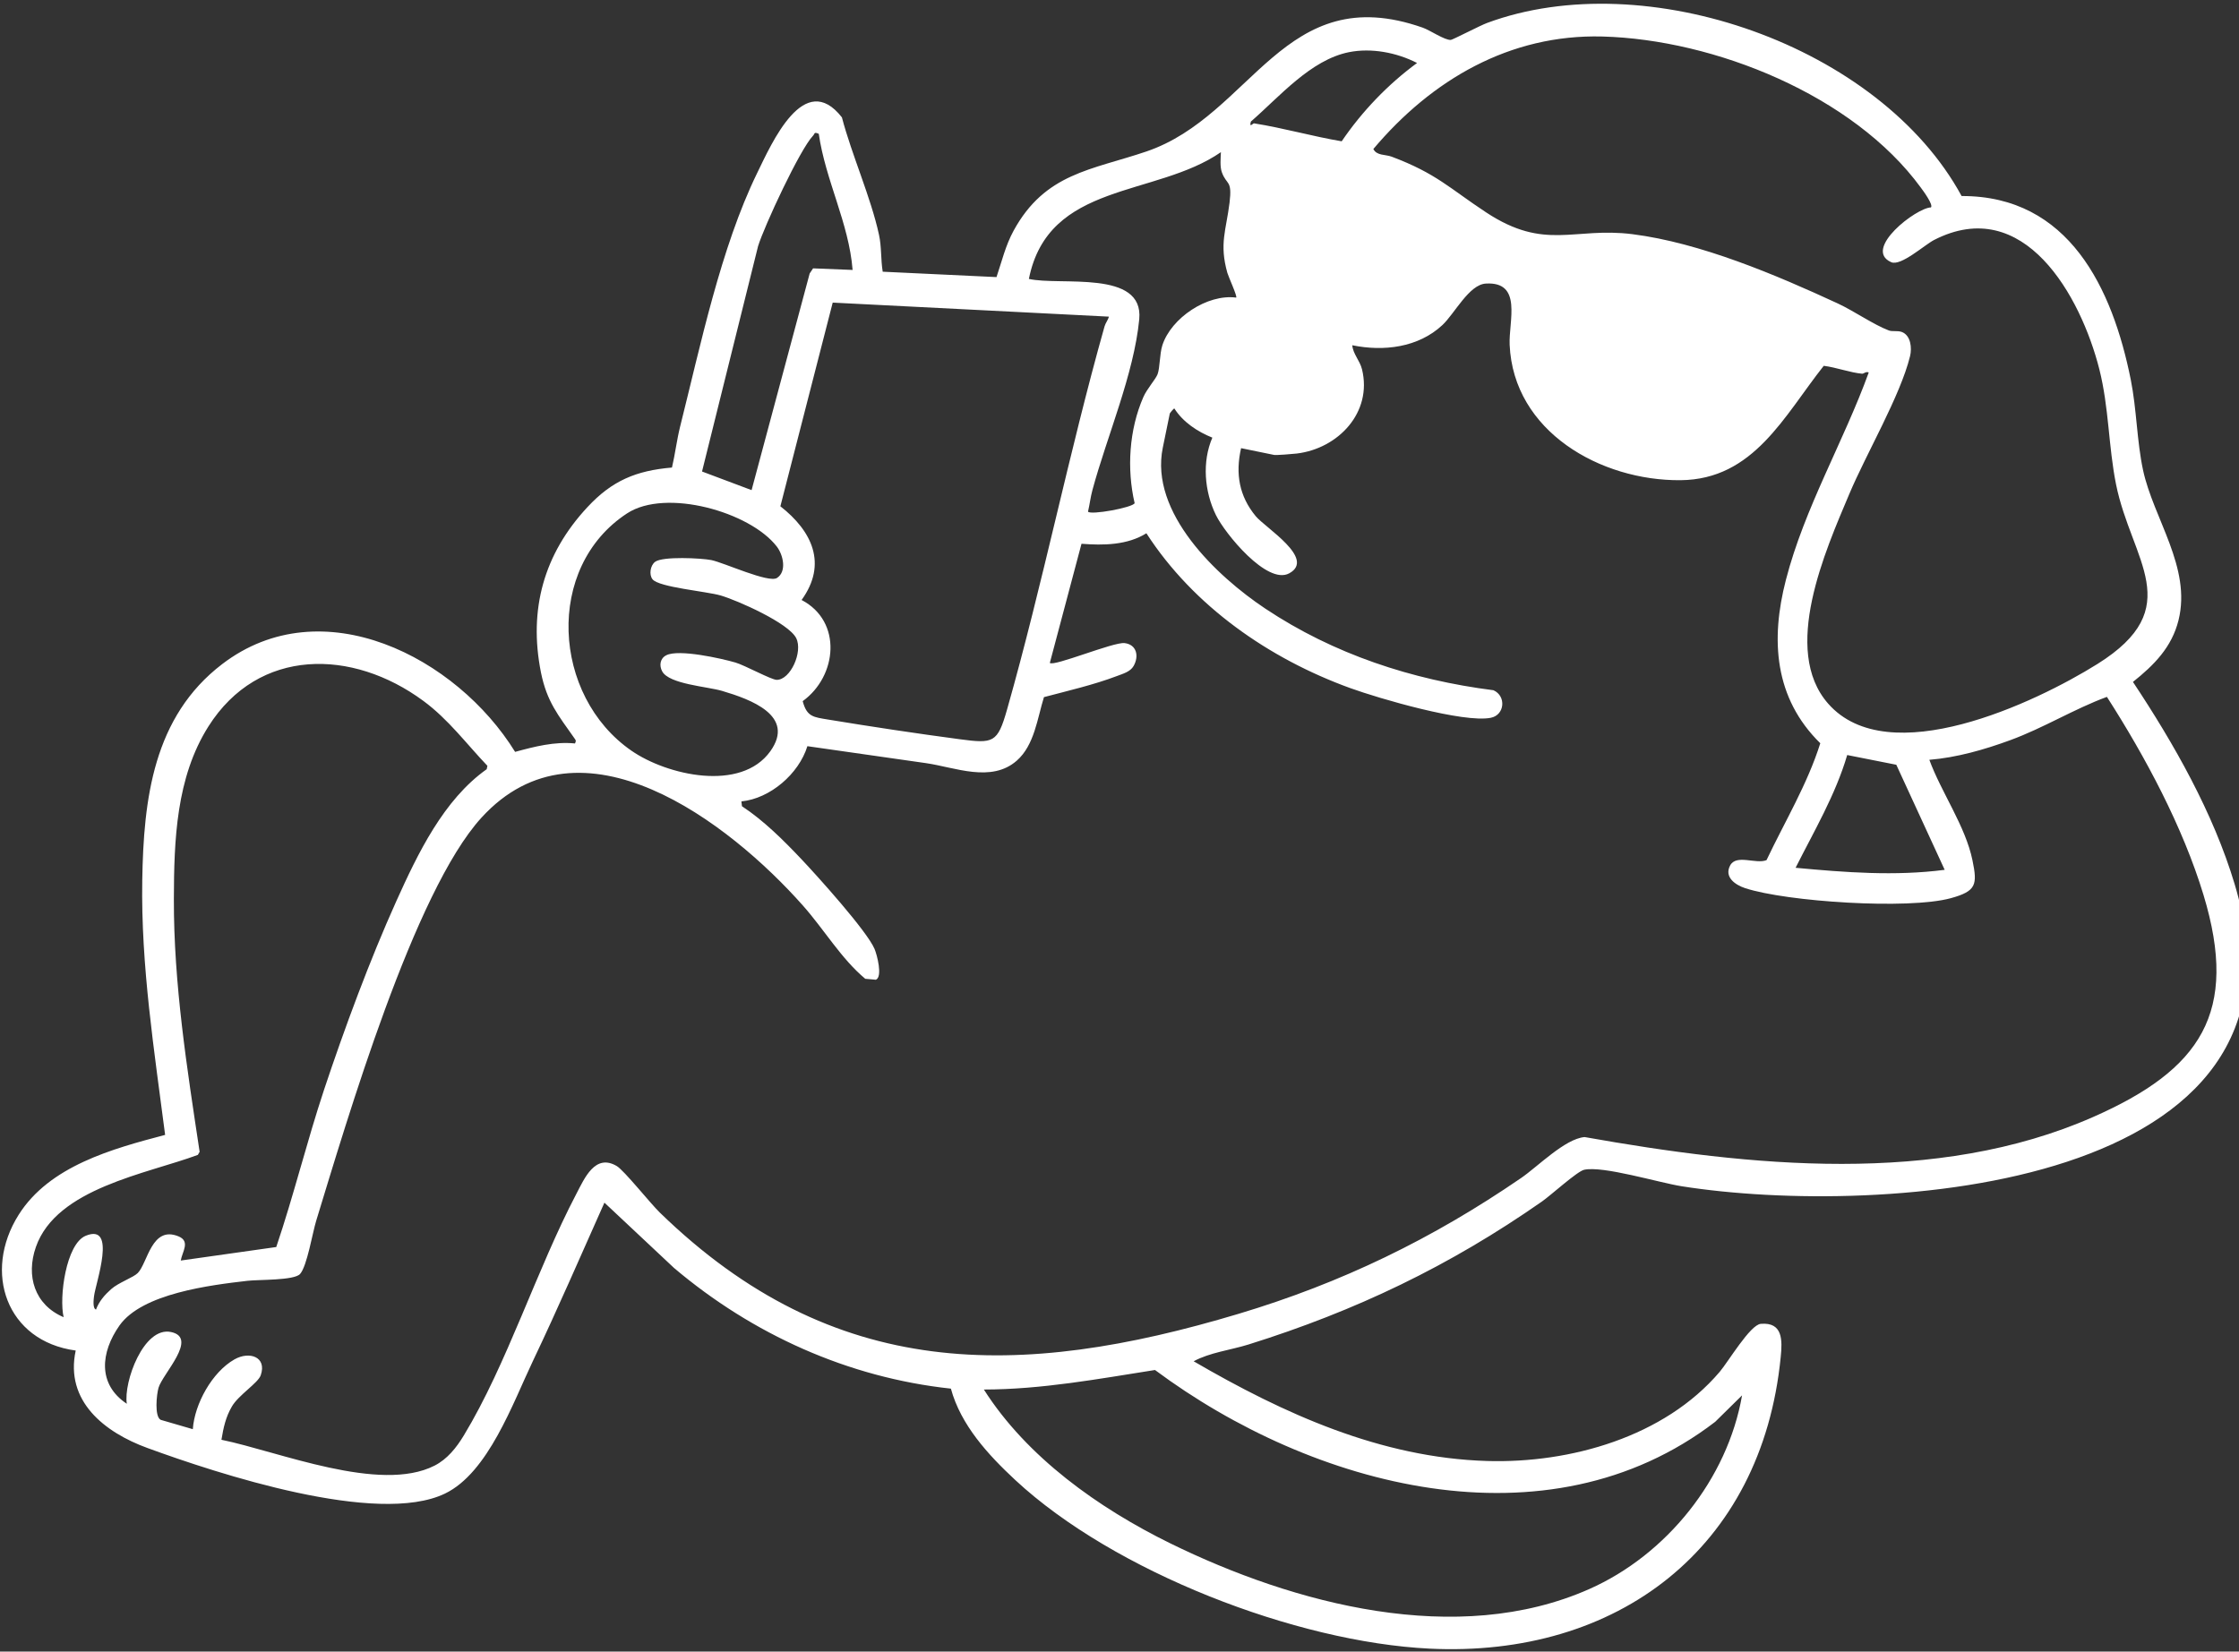 <svg width="492" height="363" viewBox="0 0 492 363" fill="none" xmlns="http://www.w3.org/2000/svg">
<rect x="0" y="0" width="492" height="363" fill="#333333" stroke="none"/>
<path d="M262.317 299.208C282.104 310.728 303.431 320.415 326.761 321.113C345.072 321.66 365.732 315.813 377.88 301.526C379.765 299.316 384.588 291.155 386.918 290.97C391.784 290.553 391.672 294.594 391.294 298.276C387.137 340.412 355.319 364.366 314.139 362.357C284.8 360.929 244.766 345.457 223.097 325.298C217.141 319.762 211.124 313.212 208.95 305.211C186.368 302.787 165.347 293.269 148.119 278.693L132.817 264.332C127.623 275.962 122.553 287.689 117.085 299.173C112.69 308.388 107.276 323.715 97.764 328.283C82.87 335.437 47.748 323.872 32.391 318.255C22.978 314.822 14.232 307.964 16.637 296.836C1.39 294.787 -3.818 279.575 4.09 267.016C10.862 256.246 24.739 252.483 36.284 249.441C33.895 230.868 30.951 212.29 31.26 193.482C31.55 175.637 33.664 157.539 48.841 145.95C70.787 129.194 100.34 144.434 113.19 165.257C117.457 164.09 121.879 162.955 126.353 163.406C126.614 162.744 126.586 162.792 126.241 162.291C122.667 157.19 120.169 154.262 118.865 147.782C116.123 133.989 119.486 121.769 129.08 111.47C134.48 105.648 139.768 103.437 147.659 102.762C148.353 99.807 148.712 96.747 149.441 93.799C153.932 75.901 158.377 54.468 166.352 38.09C169.592 31.449 176.703 15.181 185.002 25.798C187.162 34.046 191.383 43.416 193.147 51.584C193.74 54.283 193.521 57.013 193.969 59.719L218.972 60.903C220.147 57.438 220.948 53.967 222.724 50.715C229.66 38.009 239.886 37.383 251.914 33.294C275.26 25.348 282.085 -4.64 312.619 6.074C314.24 6.639 317.439 8.852 318.798 8.773C319.235 8.737 325.307 5.577 326.758 5.05C361.583 -7.885 413.094 10.027 431.046 43.086C454.658 43.018 464.207 63.434 468.217 83.449C469.525 90.001 469.551 96.953 470.914 103.32C473.193 113.957 481.587 124.718 478.712 136.304C477.239 142.269 473.32 146.192 468.697 149.882C477.701 163.436 486.346 178.654 491.047 194.334C511.288 261.665 412.941 267.601 369.517 260.727C364.488 259.93 352.256 256.188 348.093 257.108C346.574 257.441 340.698 262.79 338.841 264.075C318.593 278.224 297.924 288.134 274.336 295.512C270.378 296.742 265.849 297.264 262.283 299.201L262.317 299.208ZM424.302 45.59C424.897 45.049 422.586 41.908 422.08 41.231C407.243 20.932 376.719 8.68 352.11 8.024C331.755 7.489 314.601 17.545 301.782 32.751C302.514 34.244 304.391 33.912 305.805 34.435C315.647 38.134 318.494 41.367 326.587 46.696C339.539 55.222 345.815 49.848 358.714 51.47C373.634 53.363 390.223 60.397 403.829 66.694C407.361 68.33 411.667 71.343 415.039 72.625C415.836 72.931 416.938 72.62 417.889 72.958C419.871 73.687 420.164 76.45 419.718 78.275C417.6 86.954 410.065 99.787 406.367 108.572C401.104 121.065 391.356 142.863 401.723 154.655C414.965 169.722 447.196 154.501 460.893 145.938C480.734 133.513 468.354 123.242 464.976 106.436C463.302 98.09 463.435 89.577 461.31 81.157C457.251 65.142 444.777 42.569 424.964 52.762C422.86 53.852 417.685 58.575 415.57 57.623C409.237 54.803 421.089 45.63 424.357 45.583L424.302 45.59ZM275.562 27.11C282.014 28.128 288.386 29.971 294.824 31.057C299.285 24.487 304.979 18.546 311.385 13.843C306.914 11.548 301.35 10.479 296.402 11.471C287.98 13.165 281.1 21.316 274.872 26.719C274.439 28.223 275.335 27.082 275.562 27.11ZM271.636 65.409C271.96 65.225 269.931 60.798 269.704 59.982C267.887 53.558 269.442 50.6 270.186 44.522C270.795 39.455 269.54 40.773 268.49 37.855C268.046 36.617 268.23 34.757 268.284 33.444C253.89 43.403 230.374 39.856 226.087 61.304C232.928 62.867 251.39 59.184 250.338 70.176C249.177 82.221 243.237 95.918 240.052 107.709C239.625 109.268 239.452 110.898 239.08 112.451C239.613 113.259 248.874 111.575 249.326 110.594C247.576 103.055 248.105 94.445 251.238 87.28C252.017 85.488 253.915 83.388 254.357 82.279C254.897 80.868 254.805 77.823 255.412 75.907C257.346 69.876 265.29 64.574 271.636 65.409ZM179.911 29.41C178.809 28.933 179.093 29.385 178.664 29.817C175.774 32.823 167.924 49.728 166.579 54.107L154.266 103.632L165.155 107.725L177.92 60.101L178.668 58.983L187.352 59.33C186.544 49.031 181.38 39.63 179.915 29.393L179.911 29.41ZM409.257 82.147C406.53 81.911 403.512 80.737 400.751 80.404C392.059 91.371 385.392 105.385 369.299 105.543C351.72 105.701 332.566 94.848 331.731 75.77C331.497 70.619 334.62 61.842 326.5 62.327C322.804 62.536 319.651 68.926 316.949 71.452C311.639 76.398 304.042 77.294 297.152 75.883C297.298 77.793 298.812 79.231 299.291 81.173C301.606 90.671 294.039 98.592 284.953 99.684C284.127 99.784 280.431 100.083 279.967 99.988L272.716 98.502C271.44 104.114 272.291 109.05 275.951 113.471C278.061 116.016 289.202 122.81 283.281 126.019C278.429 128.642 269.133 117.212 267.181 113.195C264.646 108.003 264.119 101.485 266.404 96.188C263.159 94.897 259.943 92.77 258.065 89.789C257.941 89.692 257.069 90.802 257.052 90.888L255.513 98.397C252.58 112.711 267.392 126.667 278.009 133.748C293.036 143.774 310.281 149.437 328.168 151.706C331.024 152.971 330.667 157.159 327.589 157.764C321.598 158.954 303.065 153.545 296.716 151.242C278.866 144.773 262.253 133.223 251.909 117.21C247.721 119.826 242.461 119.894 237.65 119.517L230.692 145.699C231.476 146.594 244.694 141.066 247.107 141.346C249.765 141.658 250.338 144.192 249.103 146.374C248.371 147.674 246.69 148.1 245.388 148.603C240.415 150.502 234.571 151.848 229.401 153.223C227.952 157.85 227.316 163.753 223.447 167.168C217.83 172.123 209.825 168.638 203.476 167.731L177.419 164.004C175.522 170.115 169.222 175.52 162.917 176.144L163.04 177.207C167.837 180.357 172.193 184.705 176.122 188.858C179.61 192.545 190.479 204.601 192.173 208.565C192.717 209.84 193.995 214.703 192.468 215.339L190.13 215.129C184.87 210.739 181.075 204.268 176.435 199.038C160.281 180.796 127.658 155.724 105.785 179.728C90.954 196.008 76.292 246.072 69.477 268.327C68.677 270.921 67.469 278.3 65.937 280.01C64.637 281.462 56.826 281.222 54.386 281.51C46.243 282.456 31.243 284.27 26.25 291.34C22.132 297.193 21.37 304.234 27.865 308.537C27.116 303.8 31.557 291.478 37.594 292.769C43.632 294.06 35.735 301.931 34.833 305.023C34.414 306.459 33.902 311.313 35.306 312.067L42.369 314.122C42.756 308.562 46.603 301.58 51.508 298.789C54.812 296.906 58.693 298.238 57.295 302.266C56.712 303.973 52.431 306.605 50.968 309.116C49.591 311.466 49.099 313.782 48.66 316.45C61.152 319.009 83.464 328.254 95.477 322.139C98.315 320.697 100.302 318.168 101.924 315.492C111.395 299.851 117.94 279.009 126.638 262.421C128.432 258.993 130.766 253.456 135.538 256.295C137.164 257.273 142.844 264.417 144.977 266.501C183.213 303.68 223.912 303.228 272.135 288.776C294.816 281.982 314.74 272.296 334.239 258.924C337.903 256.417 343.887 250.284 348.206 249.916C384.291 256.342 425.529 260.691 459.975 245.494C483.573 235.092 492.043 222.594 484.204 196.71C479.651 181.704 471.402 166.3 462.974 153.168C455.752 155.824 449.038 160.017 441.685 162.7C436.051 164.768 429.964 166.511 423.956 166.999C426.599 174.2 431.879 181.549 433.433 189.083C434.536 194.447 434.299 195.867 428.664 197.416C419.333 199.962 392.658 198.203 383.494 195.215C381.296 194.496 378.821 192.772 380.184 190.222C381.548 187.673 385.834 190.001 388.177 189.049C392.211 180.547 397.137 172.408 399.994 163.36C389.886 153.447 389.02 140.63 392.44 127.437C396.521 111.622 405.093 97.139 410.637 81.875C410.109 81.57 409.508 82.145 409.281 82.116L409.257 82.147ZM243.653 69.594L182.981 66.51L171.481 111.277C178.425 116.71 181.889 123.919 176.142 131.873C185.136 136.562 183.992 148.61 176.385 154.106C177.304 157.571 178.745 157.615 182 158.157C191.388 159.704 201.373 161.213 210.82 162.468C218.315 163.467 219.189 163.306 221.277 155.999C229.182 128.166 234.861 99.573 242.711 71.747C242.921 70.984 243.478 70.364 243.67 69.598L243.653 69.594ZM170.764 127.011C172.917 125.59 172.119 121.971 170.69 120.121C164.819 112.508 146.323 107.268 137.808 112.829C119.662 124.669 121.331 152.96 138.756 164.999C146.581 170.416 162.827 174.138 169.278 165.111C174.853 157.301 164.953 153.715 158.69 151.859C155.434 150.888 147.05 150.387 145.515 147.566C144.812 146.276 145.043 144.712 146.402 144.024C149.126 142.613 158.49 144.71 161.599 145.616C163.66 146.217 169.486 149.416 170.666 149.425C173.686 149.453 176.474 143.274 174.96 140.261C173.297 136.93 162.034 131.955 158.352 130.878C155.26 129.976 144.824 129.091 143.395 127.33C142.581 126.322 142.89 124.29 143.949 123.487C145.603 122.232 154.108 122.668 156.294 123.097C159.129 123.678 168.921 128.227 170.743 127.025L170.764 127.011ZM427.327 191.18L416.696 168.089L405.908 165.951C403.322 174.731 398.641 182.634 394.564 190.733C405.457 191.748 416.437 192.601 427.327 191.18ZM107.131 168.349C102.517 163.518 98.555 158.123 93.033 154.055C77.466 142.558 56.815 142.248 45.797 159.667C38.696 170.906 38.243 184.653 38.206 197.591C38.157 216.272 41.097 234.779 43.866 253.161L43.477 253.833C32.33 257.995 12.422 261.131 7.893 274.061C5.658 280.425 7.592 286.801 13.985 289.507C12.956 285.179 14.49 273.408 18.833 271.612C25.774 268.755 21.031 281.945 20.663 284.878C20.591 285.49 20.302 287.597 21.096 287.831C21.772 286.018 22.989 284.62 24.412 283.354C26.036 281.897 29.326 280.78 30.28 279.794C32.451 277.589 33.309 269.296 39.234 271.746C41.892 272.845 40.023 275.148 39.722 277.056L60.705 274.086C64.564 262.683 67.419 250.932 71.208 239.516C75.719 225.974 81.256 211.012 87.103 198.03C91.792 187.64 97.461 175.785 106.949 169.063L107.097 168.342L107.131 168.349ZM216.197 305.407C225.662 320.291 241.403 331.465 257.131 339.2C284.364 352.568 320.201 362.13 349.229 349.261C366.202 341.745 379.603 325.101 382.802 306.688L376.903 312.498C339.956 340.862 288.286 326.784 253.798 301.115C241.347 303.076 228.876 305.391 216.197 305.407Z" fill="white"/>
</svg>
